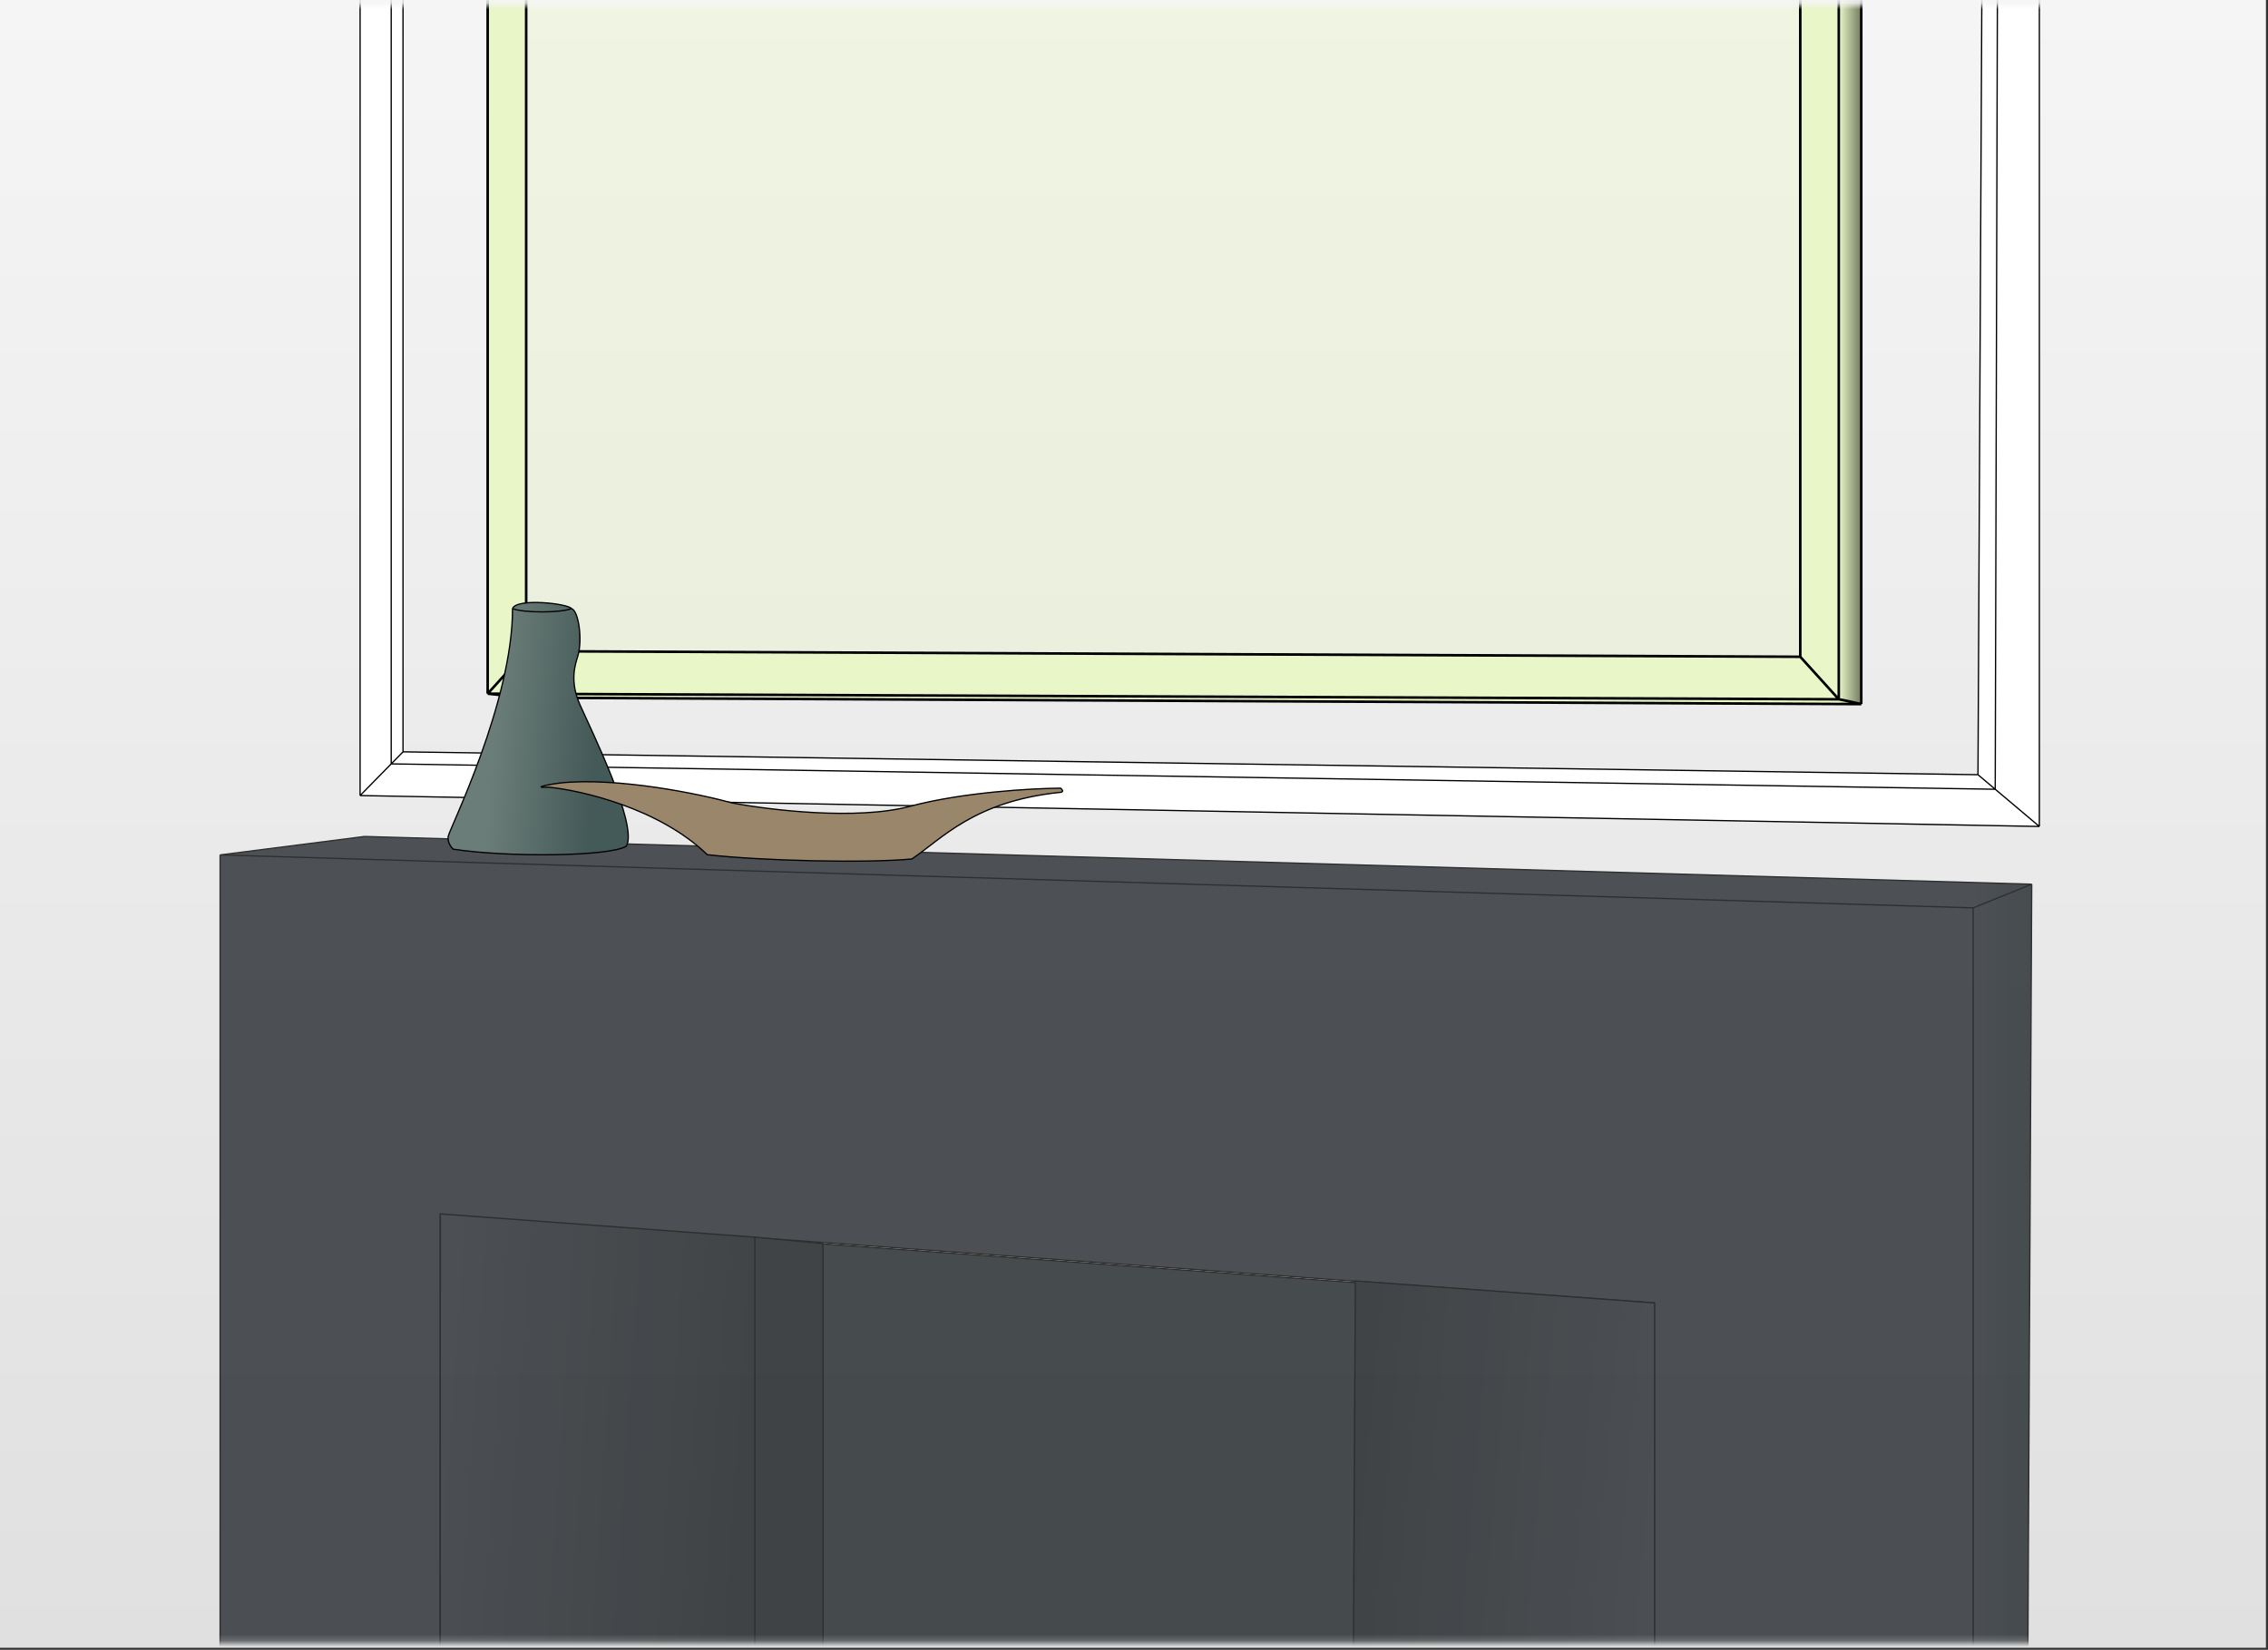 <?xml version="1.0" encoding="UTF-8"?> <svg xmlns="http://www.w3.org/2000/svg" width="367" height="267" viewBox="0 0 367 267" fill="none"><rect x="0" y="0" width="367" height="267" fill="#333333" stroke="none"/><rect width="366.667" height="266.667" fill="url(#paint0_linear_3158_1524)"></rect><mask id="mask0_3158_1524" style="mask-type:alpha" maskUnits="userSpaceOnUse" x="0" y="0" width="366" height="266"><path d="M0.833 25.833C0.833 12.026 12.026 0.833 25.833 0.833H340.208C354.015 0.833 365.208 12.026 365.208 25.833V240.833C365.208 254.64 354.015 265.833 340.208 265.833H25.833C12.026 265.833 0.833 254.64 0.833 240.833V25.833Z" fill="#C4C4C4"></path></mask><g mask="url(#mask0_3158_1524)"><path d="M292.806 -108.318C292.806 -108.318 293.131 105.706 292.806 108.951H84.3V-108.318H292.806Z" fill="#E8F6C8" fill-opacity="0.4"></path><path d="M78.913 112.262V-108.059H85.144V105.381L291.313 106.289V-109.227H297.545L301.18 -108.059V113.949L85.144 112.911L78.913 112.262Z" fill="url(#paint1_linear_3158_1524)"></path><path d="M297.545 -109.227V113.17M297.545 -109.227L301.18 -108.059V113.949M297.545 -109.227L291.313 -109.227V106.289M297.545 113.17L78.913 112.262M297.545 113.17C297.805 113.17 301.18 113.949 301.18 113.949M297.545 113.17L291.313 106.289M78.913 112.262L78.913 -108.059H85.144V105.381M78.913 112.262L85.144 112.911L301.18 113.949M78.913 112.262L85.144 105.381M291.313 106.289L85.144 105.381" stroke="black" stroke-width="0.417"></path><g opacity="0.8"><path d="M268.138 211.126L71.902 196.845V278.638C136.643 286.319 266.529 301.682 268.138 301.682C269.748 301.682 268.809 241.312 268.138 211.126Z" fill="#1E2428" stroke="black" stroke-width="0.208"></path><path d="M328.769 143.094L327.925 311.223L319.291 326.218L267.684 319.402V210.865L71.253 196.584V290.255L35.614 284.673V138.355L58.984 135.369L328.769 143.094Z" fill="url(#paint2_linear_3158_1524)"></path><path d="M328.769 143.094L327.925 311.223L319.291 326.218M328.769 143.094L319.291 146.924M328.769 143.094L58.984 135.369L35.614 138.355M319.291 146.924L35.614 138.355M319.291 146.924V326.218M35.614 138.355L35.614 284.673L71.253 290.255V196.584L267.684 210.865V319.402L319.291 326.218" stroke="black" stroke-width="0.208"></path><path d="M122.145 292.464L71.218 290.192L71.252 196.456L122.145 200.221L133.181 201.259V286.093L122.145 292.464Z" fill="url(#paint3_linear_3158_1524)"></path><path d="M122.145 292.464L71.218 290.192L71.252 196.456L122.145 200.221M122.145 292.464V200.221M122.145 292.464L133.181 286.093V201.259L122.145 200.221" stroke="black" stroke-width="0.208"></path><path d="M267.749 319.338V210.865L219.323 207.295L218.803 305.77L267.749 319.338Z" fill="url(#paint4_linear_3158_1524)" stroke="black" stroke-width="0.208"></path></g><path d="M330.002 -110.134V133.75L58.269 128.751V-110.134H63.303H65.215V121.676L320.07 125.376L321.238 -110.134H323.51H330.002Z" fill="white"></path><path d="M330.002 133.75V-110.134H323.51M330.002 133.75L58.269 128.751M330.002 133.75L322.861 127.729M58.269 128.751V-110.134H63.303M58.269 128.751L63.303 123.623M65.215 121.676V-110.134H63.303M65.215 121.676L320.07 125.376M65.215 121.676L63.303 123.623M320.07 125.376L321.238 -110.134H323.51M320.07 125.376L322.861 127.729M323.51 -110.134L322.861 127.729M322.861 127.729L63.303 123.623M63.303 123.623V-110.134" stroke="black" stroke-width="0.208"></path><path d="M73.325 137.426C73.002 137.128 72.388 136.302 72.517 135.39C72.679 134.25 82.939 113.725 82.939 98.494C83.585 96.735 91.969 97.685 92.471 98.494C93.624 98.799 94.294 103.55 93.504 106.156C93.068 107.592 92.148 110.223 93.844 114.051C95.541 117.879 103.296 133.598 101.358 136.938C98.611 138.648 82.05 138.757 73.325 137.426Z" fill="url(#paint5_linear_3158_1524)"></path><path d="M82.939 98.494C82.939 113.725 72.679 134.25 72.517 135.39C72.388 136.302 73.002 137.128 73.325 137.426C82.05 138.757 98.611 138.648 101.358 136.938C103.296 133.598 95.541 117.879 93.844 114.051C92.148 110.223 93.068 107.592 93.504 106.156C94.294 103.55 93.624 98.799 92.471 98.494M82.939 98.494C83.585 96.735 91.969 97.685 92.471 98.494M82.939 98.494C84.698 99.206 90.712 99.206 92.471 98.494" stroke="black" stroke-width="0.208"></path><path d="M114.443 138.317C106.705 130.822 94.124 127.916 88.801 127.4C85.534 127.555 89.58 126.818 90.749 126.703C100.149 125.775 113.188 128.484 118.533 129.955C124.527 131.09 138.657 132.788 147.226 130.497C155.795 128.205 167.069 127.58 171.634 127.555C171.916 127.787 172.258 128.251 171.375 128.251C157.548 129.722 152.419 135.762 147.55 139.014C140.215 139.71 123.272 139.323 114.443 138.317Z" fill="#9A866B" stroke="black" stroke-width="0.208"></path></g><defs><linearGradient id="paint0_linear_3158_1524" x1="183.333" y1="0" x2="183.333" y2="266.667" gradientUnits="userSpaceOnUse"><stop stop-color="#F5F5F5"></stop><stop offset="1" stop-color="#E0E0E0"></stop></linearGradient><linearGradient id="paint1_linear_3158_1524" x1="297.61" y1="19.564" x2="301.18" y2="19.564" gradientUnits="userSpaceOnUse"><stop stop-color="#E8F6C8"></stop><stop offset="0.87" stop-color="#818B6C"></stop></linearGradient><linearGradient id="paint2_linear_3158_1524" x1="319.032" y1="210.865" x2="328.704" y2="210.865" gradientUnits="userSpaceOnUse"><stop stop-color="#252A2F"></stop><stop offset="1" stop-color="#1E2428"></stop></linearGradient><linearGradient id="paint3_linear_3158_1524" x1="71.252" y1="230.536" x2="120.977" y2="233.846" gradientUnits="userSpaceOnUse"><stop stop-color="#252A2F"></stop><stop offset="1" stop-color="#171C1F"></stop></linearGradient><linearGradient id="paint4_linear_3158_1524" x1="267.684" y1="249.425" x2="218.738" y2="245.01" gradientUnits="userSpaceOnUse"><stop stop-color="#252A2F"></stop><stop offset="1" stop-color="#171C1F"></stop></linearGradient><linearGradient id="paint5_linear_3158_1524" x1="79.95" y1="118.938" x2="96.431" y2="120.22" gradientUnits="userSpaceOnUse"><stop stop-color="#6B7D78"></stop><stop offset="1" stop-color="#445A58"></stop></linearGradient></defs></svg> 